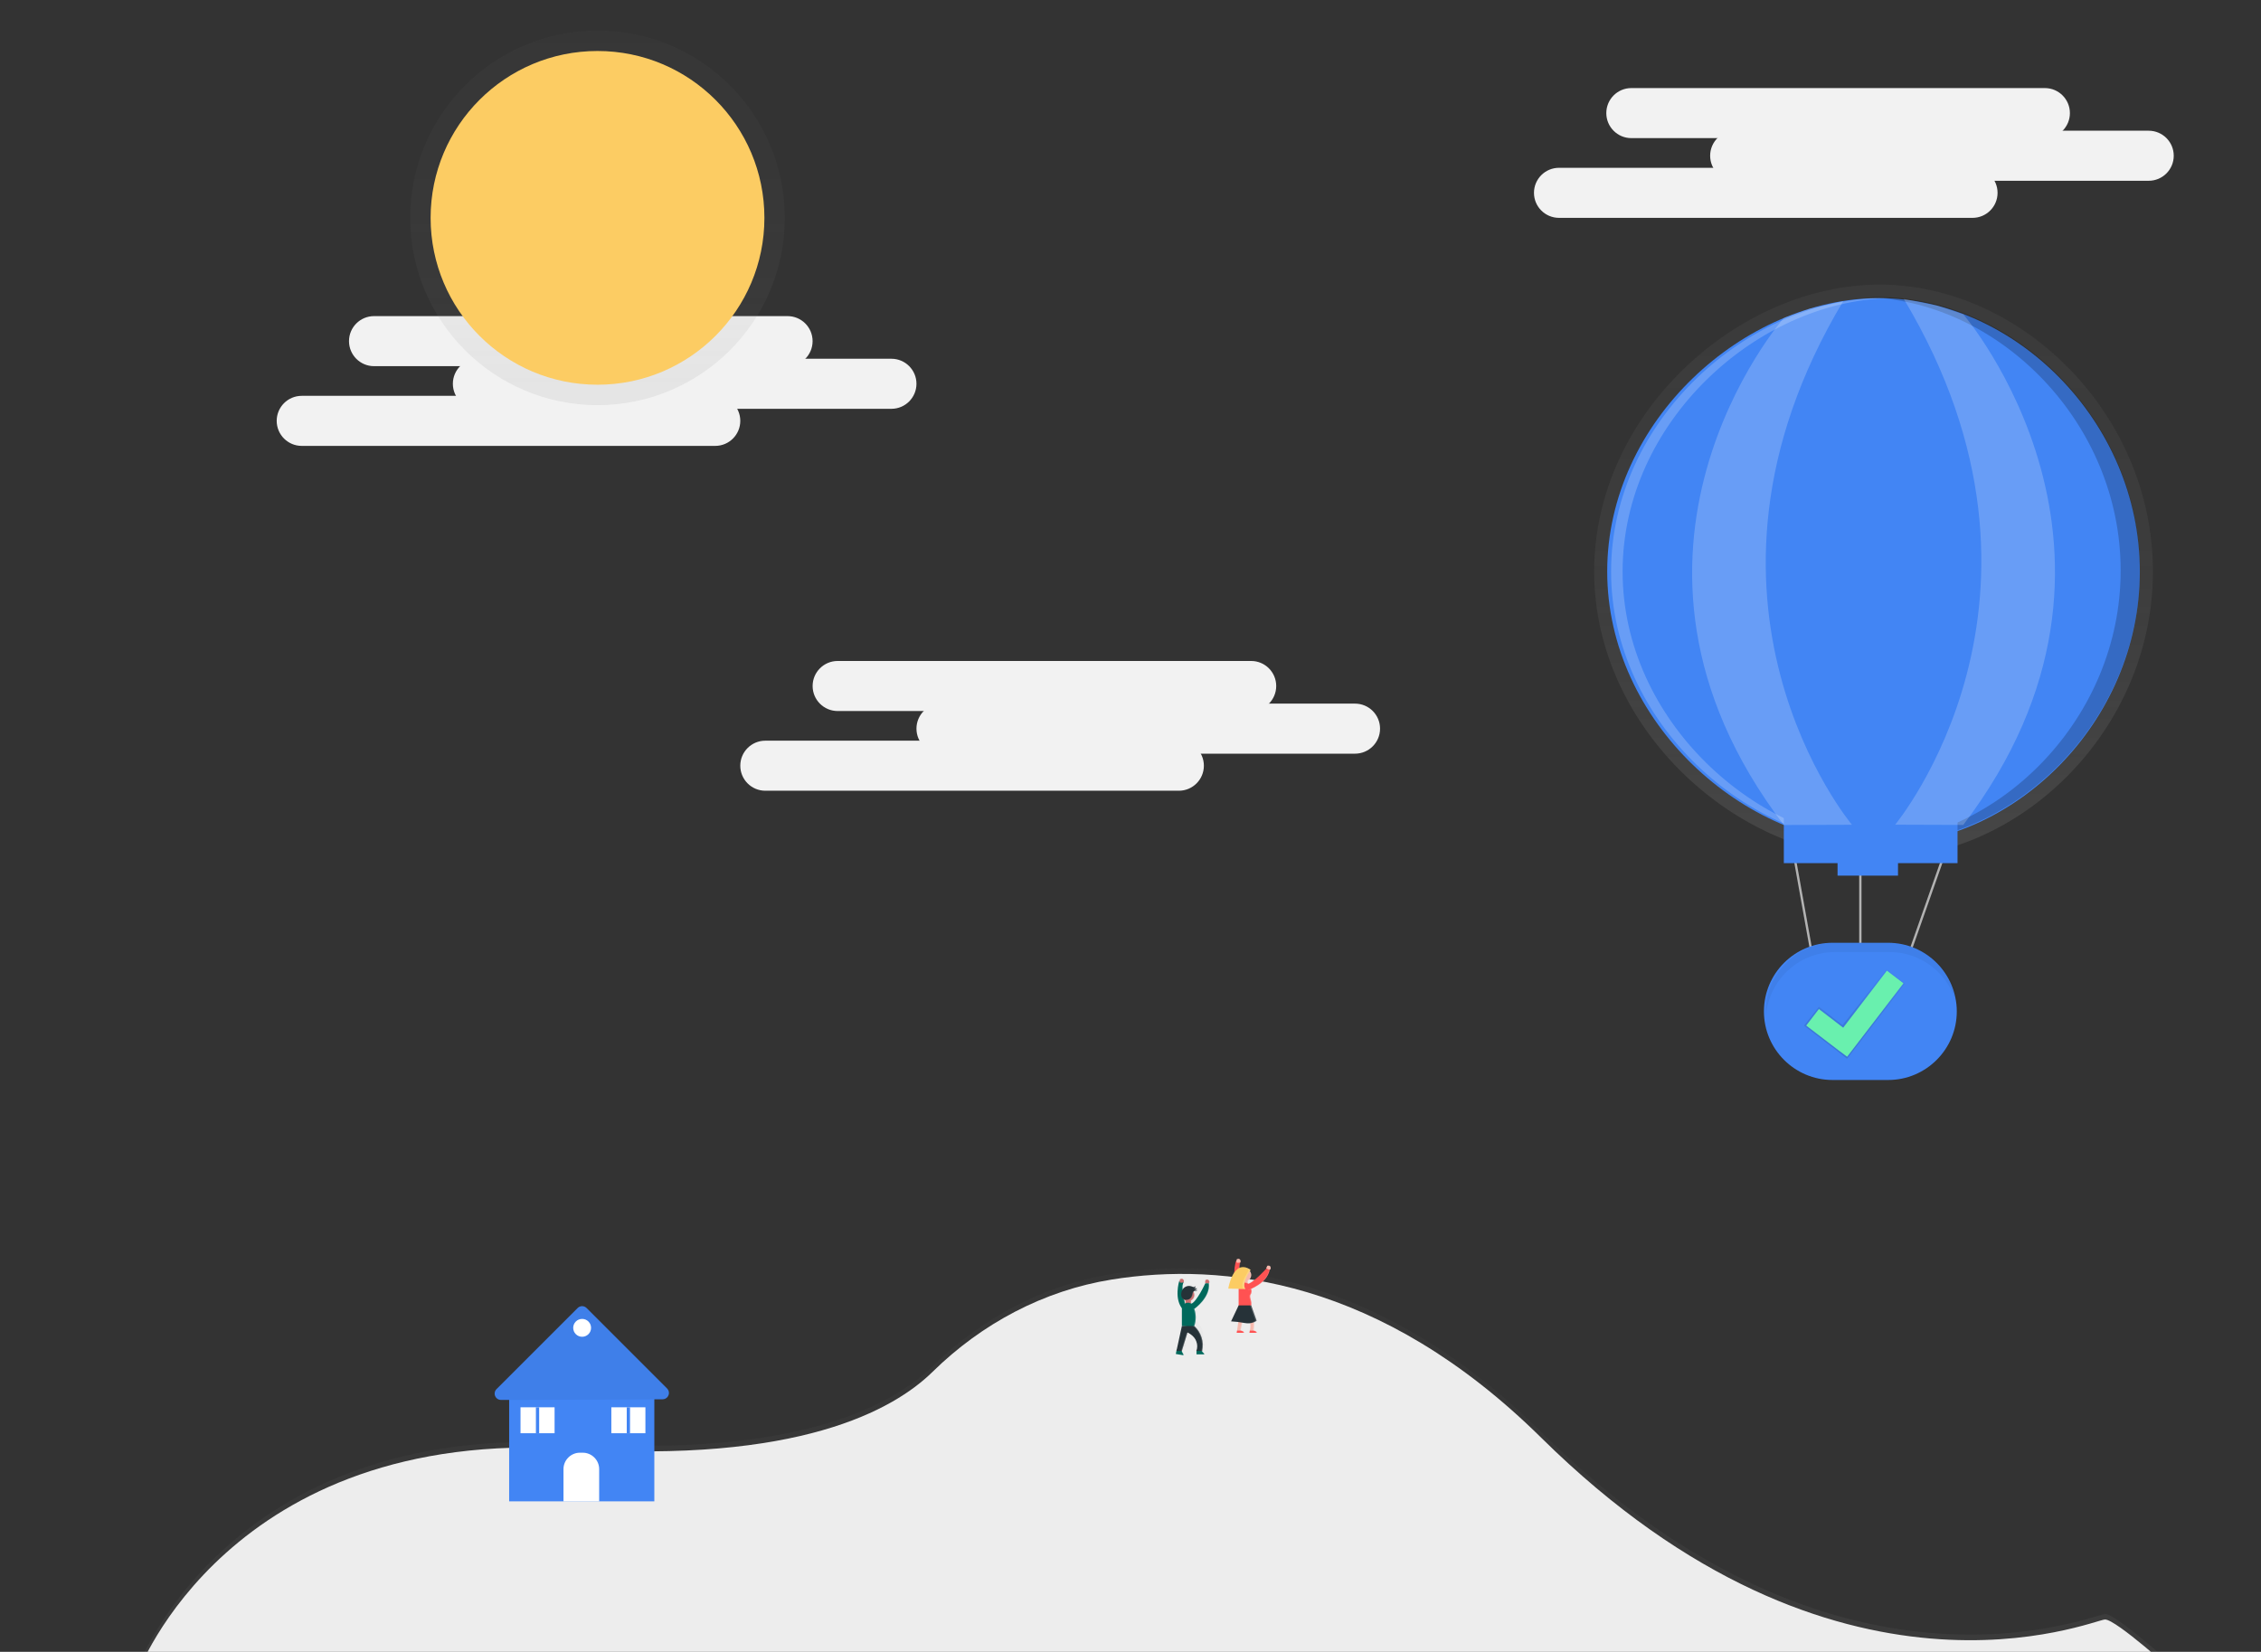 <?xml version="1.0" encoding="UTF-8" standalone="no"?><!DOCTYPE svg PUBLIC "-//W3C//DTD SVG 1.1//EN" "http://www.w3.org/Graphics/SVG/1.1/DTD/svg11.dtd"><svg width="100%" height="100%" viewBox="0 0 869 635" version="1.1" xmlns="http://www.w3.org/2000/svg" xmlns:xlink="http://www.w3.org/1999/xlink" xml:space="preserve" xmlns:serif="http://www.serif.com/" style="fill-rule:evenodd;clip-rule:evenodd;stroke-miterlimit:10;"><rect x="0" y="0" width="869" height="635" fill="#333333" stroke="none"/><rect id="air_support" x="0" y="0" width="869" height="635" style="fill:none;"/><clipPath id="_clip1"><rect x="0" y="0" width="869" height="635"/></clipPath><g clip-path="url(#_clip1)"><g id="air_support1" serif:id="air_support"><path d="M795.553,43.479c0,-5.31 -4.31,-9.621 -9.62,-9.621l-158.938,0c-5.31,0 -9.621,4.311 -9.621,9.621c0,5.309 4.311,9.62 9.621,9.62l158.938,0c5.31,0 9.62,-4.311 9.62,-9.62Z" style="fill:#f2f2f2;"/><path d="M835.463,59.872c0,-5.31 -4.31,-9.62 -9.62,-9.62l-158.938,0c-5.31,0 -9.621,4.31 -9.621,9.62c0,5.31 4.311,9.62 9.621,9.62l158.938,0c5.31,0 9.62,-4.31 9.62,-9.62Z" style="fill:#f2f2f2;"/><path d="M767.752,74.127c0,-5.309 -4.31,-9.62 -9.62,-9.62l-158.938,0c-5.31,0 -9.621,4.311 -9.621,9.62c0,5.31 4.311,9.621 9.621,9.621l158.938,0c5.31,0 9.62,-4.311 9.62,-9.621Z" style="fill:#f2f2f2;"/><path d="M490.504,263.714c0,-5.309 -4.311,-9.62 -9.62,-9.62l-158.939,0c-5.309,0 -9.62,4.311 -9.62,9.62c0,5.31 4.311,9.621 9.62,9.621l158.939,0c5.309,0 9.62,-4.311 9.62,-9.621Z" style="fill:#f2f2f2;"/><path d="M530.414,280.108c0,-5.31 -4.311,-9.621 -9.621,-9.621l-158.938,0c-5.31,0 -9.62,4.311 -9.62,9.621c0,5.309 4.31,9.62 9.62,9.62l158.938,0c5.31,0 9.621,-4.311 9.621,-9.62Z" style="fill:#f2f2f2;"/><path d="M462.703,294.354c0,-5.309 -4.311,-9.62 -9.62,-9.62l-158.939,0c-5.309,0 -9.62,4.311 -9.62,9.62c0,5.31 4.311,9.621 9.62,9.621l158.939,0c5.309,0 9.62,-4.311 9.62,-9.621Z" style="fill:#f2f2f2;"/><path d="M809.126,620.432c-4.276,0 -102.635,42.766 -216.67,-69.849c-61.927,-61.146 -122.585,-67.658 -165.094,-60.836c-26.125,4.187 -49.979,16.943 -68.873,35.421c-15.196,14.921 -51.974,35.253 -138.146,29.7c-132.565,-8.552 -167.489,86.242 -167.489,86.242l783.292,0c0,0 -22.771,-20.678 -27.02,-20.678Z" style="fill:url(#_Linear2);fill-rule:nonzero;"/><path d="M52.889,643.239c0,0 34.925,-94.794 167.49,-86.242c86.171,5.579 122.958,-14.779 138.11,-29.691c18.859,-18.513 42.704,-31.234 68.802,-35.421c42.509,-6.822 103.176,-0.31 165.094,60.836c114.035,112.615 212.394,69.849 216.67,69.849c4.276,0 27.082,20.669 27.082,20.669l-783.248,0Z" style="fill:#f2f2f2;fill-rule:nonzero;"/><path d="M52.889,643.239c0,0 34.925,-94.794 167.49,-86.242c86.171,5.579 122.958,-14.779 138.11,-29.691c18.859,-18.513 42.704,-31.234 68.802,-35.421c42.509,-6.822 103.176,-0.31 165.094,60.836c114.035,112.615 212.394,69.849 216.67,69.849c4.276,0 27.082,20.669 27.082,20.669l-783.248,0Z" style="fill-opacity:0.02;fill-rule:nonzero;"/><path d="M312.316,131.14c0,-5.309 -4.311,-9.62 -9.62,-9.62l-158.939,0c-5.309,0 -9.62,4.311 -9.62,9.62c0,5.31 4.311,9.621 9.62,9.621l158.939,0c5.309,0 9.62,-4.311 9.62,-9.621Z" style="fill:#f2f2f2;"/><path d="M352.235,147.533c0,-5.309 -4.311,-9.62 -9.621,-9.62l-158.938,0c-5.31,0 -9.62,4.311 -9.62,9.62c0,5.31 4.31,9.621 9.62,9.621l158.938,0c5.31,0 9.621,-4.311 9.621,-9.621Z" style="fill:#f2f2f2;"/><path d="M284.524,161.789c0,-5.31 -4.311,-9.621 -9.621,-9.621l-158.938,0c-5.31,0 -9.62,4.311 -9.62,9.621c0,5.309 4.31,9.62 9.62,9.62l158.938,0c5.31,0 9.621,-4.311 9.621,-9.62Z" style="fill:#f2f2f2;"/><circle cx="229.649" cy="83.748" r="71.987" style="fill:url(#_Linear3);"/><circle cx="229.649" cy="83.748" r="64.145" style="fill:#fccc63;"/><rect x="195.691" y="535.698" width="55.797" height="41.453" style="fill:#4285f4;"/><path d="M190.83,534.012l31.181,-31.18c0.456,-0.457 1.076,-0.715 1.721,-0.715c0.646,0 1.265,0.258 1.721,0.715l30.933,30.932c0.457,0.456 0.714,1.076 0.714,1.721c0,1.332 -1.095,2.428 -2.426,2.431l-62.096,0.248c-0.011,0 -0.021,0 -0.031,0c-1.334,0 -2.431,-1.097 -2.431,-2.43c0,-0.646 0.257,-1.266 0.714,-1.722Z" style="fill:#4285f4;fill-rule:nonzero;"/><path d="M190.83,534.012l31.181,-31.18c0.456,-0.457 1.076,-0.715 1.721,-0.715c0.646,0 1.265,0.258 1.721,0.715l30.933,30.932c0.457,0.456 0.714,1.076 0.714,1.721c0,1.332 -1.095,2.428 -2.426,2.431l-62.096,0.248c-0.011,0 -0.021,0 -0.031,0c-1.334,0 -2.431,-1.097 -2.431,-2.43c0,-0.646 0.257,-1.266 0.714,-1.722Z" style="fill-opacity:0.05;fill-rule:nonzero;"/><path d="M222.872,558.452l1.117,0c3.456,0 6.299,2.843 6.299,6.298l0,12.419l-13.715,0l0,-12.419c0,-3.455 2.844,-6.298 6.299,-6.298Z" style="fill:#fff;fill-rule:nonzero;"/><circle cx="223.741" cy="510.452" r="3.433" style="fill:#fff;"/><rect x="200.056" y="540.994" width="13.093" height="9.971" style="fill:#fff;"/><rect x="205.973" y="540.994" width="1.251" height="9.971" style="fill:#4285f4;"/><rect x="234.963" y="540.994" width="13.093" height="9.971" style="fill:#fff;"/><rect x="240.888" y="540.994" width="1.251" height="9.971" style="fill:#4285f4;"/><path d="M454.293,491.805c-0.115,-0.026 0,0 0,0Z" style="fill:url(#_Linear4);fill-rule:nonzero;"/><path d="M455.58,517.566l0.106,0c0.045,-0.017 0.076,-0.059 0.08,-0.106c0.007,-0.036 0.007,-0.072 0,-0.107l0,-0.089c-0.089,-0.213 -0.293,-0.496 -0.408,-0.745l-0.053,-0.133c-0.006,-0.059 -0.006,-0.118 0,-0.177c0.005,-0.059 0,-0.053 0,-0.08l1.916,-6.289l0.044,-0.151c0,0 2.44,1.046 3.069,3.14c0.363,1.015 0.382,2.122 0.054,3.149l-0.045,0.107l0.045,0l0,1.153l2.661,0c0.186,-0.089 -0.062,-0.32 -0.311,-0.55l-0.062,-0.062l-0.159,-0.169c-0.046,-0.051 -0.084,-0.108 -0.116,-0.168l-0.044,-0.107l0,-0.062l-0.08,0l0,-0.098c0.676,-3.131 -0.359,-6.397 -2.714,-8.569c0.641,-1.913 0.641,-3.985 0,-5.899c0.248,-0.177 5.083,-3.672 5.047,-8.196c0.014,-0.243 0.014,-0.486 0,-0.728c-0.014,-0.242 0.417,-0.346 0,-0.976l0,-0.053l-0.044,0l-0.293,0c-0.191,0.019 -0.376,0.08 -0.541,0.178c-0.165,0.098 -0.275,0.887 0,1.117l-0.071,0c0,0 -2.865,6.21 -4.781,7.097l-0.133,-0.08l0,-0.807c0.001,-0.036 0.001,-0.071 0,-0.107c0.001,-0.032 0.001,-0.065 0,-0.097c0.215,-0.112 0.41,-0.259 0.576,-0.435c0.064,-0.067 0.123,-0.138 0.178,-0.213l0.071,-0.106l0.07,-0.124l0.054,-0.116c0.038,-0.083 0.07,-0.169 0.097,-0.257l0,-0.106l0,-0.133l0,-0.107l0,-0.142c0,-0.254 -0.045,-0.506 -0.133,-0.745c0,-0.065 -0.026,-0.13 -0.08,-0.195l-0.044,-0.098l-0.062,-0.106c0.048,-0.059 0.105,-0.11 0.168,-0.151c0.123,-0.069 0.259,-0.111 0.4,-0.124l0.417,0c0.05,-0.02 0.098,-0.047 0.142,-0.08c0.067,-0.057 0.146,-0.099 0.23,-0.124l-0.523,0l-0.08,0l-0.071,0l-0.08,0l-0.071,0l-0.071,0l-0.071,0l-0.071,0l-0.071,0l-0.142,-0.062c0.074,0.029 0.152,0.047 0.231,0.053l0.355,0l0.053,-0.044l0,-0.071l-0.098,0l-0.062,0c-0.12,0.016 -0.243,0.016 -0.363,0l-0.258,0l-0.115,0l-0.106,-0.045c0.064,0.023 0.131,0.035 0.199,0.035c0.321,0 0.585,-0.264 0.585,-0.585c0,-0.245 -0.154,-0.466 -0.385,-0.55l0.097,-0.062c0.103,-0.087 0.166,-0.212 0.178,-0.346c0.012,-0.055 0.012,-0.113 0,-0.168l-0.062,0.053l-0.053,0c-0.168,0.118 -0.372,0.175 -0.577,0.16l-0.071,0c-0.181,-0.047 -0.356,-0.112 -0.523,-0.196l-0.151,-0.053l-0.045,0l-0.124,0l-0.071,0l-0.097,0l-0.47,0c-0.663,0.023 -1.295,0.288 -1.775,0.745c-0.11,0.11 -0.211,0.228 -0.301,0.355c-0.065,-0.65 0.055,-1.305 0.346,-1.889l-0.053,0l-0.16,0l-0.08,0.15c0.042,-0.214 0.123,-0.418 0.24,-0.603l-0.054,0c0.243,-0.271 0.243,-0.686 0,-0.958c-0.417,-0.63 -1.188,-0.142 -1.188,-0.142c-0.063,0.206 -0.104,0.417 -0.125,0.63l-0.124,-0.053c-0.142,0.479 -1.721,5.979 0.887,9.492c-0.003,0.074 -0.003,0.148 0,0.221l0,5.926l-1.774,8.126l-0.346,1.534l2.493,0.408l-0.053,-0.035Zm0.443,-19.205c0.141,0.116 0.296,0.215 0.461,0.292c-0.004,0.057 -0.004,0.113 0,0.169l0,0.772l-0.15,0.071c-0.116,-0.382 -0.213,-0.825 -0.32,-1.304l0.009,0Z" style="fill:url(#_Linear5);fill-rule:nonzero;"/><path d="M464.637,493.322c0,0 0.461,-0.39 0,-1.082c-0.462,-0.692 -1.313,-0.151 -1.313,-0.151c0,0 -0.311,1.002 0,1.233c0.31,0.231 1.313,0 1.313,0Z" style="fill:#ca7070;fill-rule:nonzero;"/><path id="_39458adb-bcd5-4769-9abe-182f7ae0ca71" serif:id="39458adb-bcd5-4769-9abe-182f7ae0ca71" d="M459.864,519.189l2.129,0c-0.015,0.205 0.059,0.406 0.204,0.55c0.284,0.329 0.887,0.728 0.595,0.887l-2.928,0l0,-1.437Z" style="fill:#00695c;fill-rule:nonzero;"/><path d="M462.038,519.739c-0.145,-0.144 -0.22,-0.345 -0.204,-0.55l0.15,0c-0.015,0.205 0.059,0.406 0.204,0.55c0.284,0.329 0.887,0.728 0.595,0.887l-0.151,0c0.266,-0.159 -0.311,-0.558 -0.594,-0.887Z" style="fill:#fff;fill-opacity:0.2;fill-rule:nonzero;"/><path id="_24b3a5d5-99f8-4317-aac1-7589e0408752" serif:id="24b3a5d5-99f8-4317-aac1-7589e0408752" d="M452.271,518.755l2.022,0.355c-0.054,0.236 -0.023,0.485 0.089,0.7c0.222,0.453 0.71,1.038 0.417,1.162l-2.883,-0.47l0.355,-1.747Z" style="fill:#00695c;fill-rule:nonzero;"/><path d="M453.247,492.382c0,0 -2.28,7.194 1.543,11.177l1.109,-0.887c0,0 -2.262,-7.851 -0.994,-9.696c-2.235,-0.701 -1.658,-0.594 -1.658,-0.594Z" style="fill:#00695c;fill-rule:nonzero;"/><path d="M454.826,493.012c0,0 0.461,-0.391 0,-1.083c-0.462,-0.692 -1.313,-0.15 -1.313,-0.15c0,0 -0.311,1.002 0,1.233c0.31,0.23 1.313,0 1.313,0Z" style="fill:#ca7070;fill-rule:nonzero;"/><path d="M454.205,519.775c-0.112,-0.216 -0.144,-0.464 -0.089,-0.701l-1.845,-0.302l2.022,0.338c-0.054,0.236 -0.023,0.485 0.089,0.7c0.222,0.453 0.71,1.038 0.417,1.162l-0.124,0c0.195,-0.213 -0.257,-0.762 -0.47,-1.197Z" style="fill:#fff;fill-opacity:0.2;fill-rule:nonzero;"/><path d="M455.642,501.208c0,0.598 0.485,1.082 1.082,1.082c0.597,0 1.082,-0.484 1.082,-1.082l0,-1.047c0,-0.597 -0.485,-1.082 -1.082,-1.082c-0.597,0 -1.082,0.485 -1.082,1.082l0,1.047Z" style="fill:#ca7070;"/><path d="M455.739,503.142c0,0 -2.235,-7.753 -1.02,-9.66l0.231,0c-1.269,1.845 0.993,9.696 0.993,9.696l-1.109,0.887l-0.097,-0.107l1.002,-0.816Z" style="fill:#fff;fill-opacity:0.2;fill-rule:nonzero;"/><circle cx="456.68" cy="497.811" r="2.395" style="fill:#ca7070;"/><path d="M457.531,501.208l0,-1.047c0.009,-0.076 0.009,-0.154 0,-0.23c0.8,-0.409 1.305,-1.235 1.305,-2.133c0,-1.264 -1.001,-2.322 -2.263,-2.391l0.133,0c0.001,0 0.002,0 0.003,0c1.314,0 2.395,1.081 2.395,2.395c0,0.895 -0.502,1.719 -1.298,2.129c0.009,0.076 0.009,0.154 0,0.23l0,1.047c0,0.594 -0.488,1.082 -1.082,1.082l-0.133,0c0.539,-0.071 0.945,-0.538 0.94,-1.082Z" style="fill:#fff;fill-opacity:0.2;fill-rule:nonzero;"/><path d="M454.249,509.751c0,0 4.622,0.523 4.79,0c0.724,-2.131 0.724,-4.443 0,-6.573c0,-1.314 -1.081,-2.396 -2.395,-2.396c-1.314,0 -2.395,1.082 -2.395,2.396l0,6.573Z" style="fill:#00695c;fill-rule:nonzero;"/><path d="M454.249,509.751l-2.085,9.58l2.085,0l2.164,-7.096c0,0 2.662,1.162 3.398,3.477c0.446,1.168 0.446,2.46 0,3.628l2.244,0l0,-0.106c0.754,-3.472 -0.405,-7.093 -3.033,-9.483" style="fill:#263238;fill-rule:nonzero;"/><path d="M458.729,509.751c0.724,-2.131 0.724,-4.443 0,-6.573c-0.002,-1.256 -0.991,-2.308 -2.245,-2.387l0.151,0c1.314,0 2.395,1.081 2.395,2.395c0.724,2.131 0.724,4.443 0,6.574c-0.062,0.186 -0.692,0.239 -1.481,0.23c0.683,-0.017 1.18,-0.08 1.18,-0.239Z" style="fill:#fff;fill-opacity:0.2;fill-rule:nonzero;"/><path d="M459.075,503.142c0,0 6.209,-4.329 5.562,-9.811l-1.384,0c0,0 -3.327,7.185 -5.447,7.886c-2.12,0.701 1.269,1.925 1.269,1.925Z" style="fill:#00695c;fill-rule:nonzero;"/><g opacity="0.2"><path d="M456.369,512.385l-2.12,6.982l-0.31,0l2.164,-7.097l0.266,0.115Z" style="fill:#fff;fill-rule:nonzero;"/><path d="M458.729,509.786l0.31,0c2.629,2.39 3.787,6.012 3.034,9.483l0,0.107l-0.31,0l0,-0.107c0.753,-3.471 -0.406,-7.093 -3.034,-9.483Z" style="fill:#fff;fill-rule:nonzero;"/></g><path d="M464.406,493.384l0.231,0c0.621,5.491 -5.562,9.811 -5.562,9.811l-0.151,-0.062c0.692,-0.505 6.059,-4.613 5.482,-9.749Z" style="fill:#fff;fill-opacity:0.2;fill-rule:nonzero;"/><path d="M458.587,496.737c-0.132,0.31 -0.225,0.635 -0.275,0.967c-0.125,0.687 -0.522,1.295 -1.1,1.686c-0.33,0.179 -0.698,0.279 -1.073,0.292c-0.573,0.072 -1.15,-0.102 -1.588,-0.479c-0.252,-0.272 -0.421,-0.611 -0.488,-0.975c-0.242,-1.101 0.092,-2.253 0.887,-3.052c0.81,-0.783 2.002,-1.035 3.06,-0.647c0.187,0.091 0.384,0.162 0.586,0.212c0.324,0.064 0.659,-0.044 0.887,-0.283c0.016,0.051 0.024,0.105 0.024,0.159c0,0.292 -0.24,0.533 -0.532,0.533c-0.002,0 -0.004,-0.001 -0.007,-0.001c0.358,0.173 0.77,0.195 1.145,0.063c-0.216,0.456 -0.754,0.67 -1.225,0.487c0.436,0.195 0.908,0.292 1.384,0.284c-0.097,0 -0.292,0.187 -0.417,0.222c-0.153,0.013 -0.307,0.013 -0.461,0c-0.35,0.002 -0.667,0.212 -0.807,0.532Z" style="fill:#263238;fill-rule:nonzero;"/><g opacity="0.2"><path d="M458.906,495.158c0.178,0.085 0.371,0.133 0.568,0.142c-0.257,0.018 -0.513,-0.031 -0.745,-0.142c0,0 0.001,0 0.002,0c0.296,0 0.541,-0.244 0.541,-0.541c0,-0.015 -0.001,-0.029 -0.002,-0.044l0.124,-0.107c0.016,0.052 0.025,0.106 0.025,0.16c0,0.285 -0.228,0.522 -0.513,0.532Z" style="fill:#fff;fill-rule:nonzero;"/><path d="M458.427,494.741c-0.202,-0.05 -0.398,-0.121 -0.585,-0.212c-0.283,-0.113 -0.583,-0.176 -0.887,-0.187c0.366,-0.012 0.732,0.051 1.073,0.187c0.187,0.091 0.383,0.162 0.585,0.212l0.08,0c-0.088,0.014 -0.178,0.014 -0.266,0Z" style="fill:#fff;fill-rule:nonzero;"/><path d="M459.616,496.205c0.124,0 0.319,-0.222 0.417,-0.222c-0.477,0.008 -0.949,-0.089 -1.384,-0.284c0.099,0.04 0.204,0.061 0.31,0.063c0.394,0.149 0.813,0.221 1.233,0.212c-0.097,0 -0.292,0.187 -0.416,0.222c-0.106,0.017 -0.214,0.017 -0.32,0l0.16,0.009Z" style="fill:#fff;fill-rule:nonzero;"/><path d="M455.979,499.682c0.375,-0.013 0.743,-0.113 1.073,-0.292c0.579,-0.391 0.976,-0.999 1.1,-1.686c0.05,-0.332 0.143,-0.657 0.275,-0.967c0.142,-0.29 0.432,-0.481 0.754,-0.496l0.151,0c-0.323,0.015 -0.612,0.206 -0.754,0.496c-0.132,0.31 -0.225,0.635 -0.275,0.967c-0.124,0.687 -0.521,1.295 -1.1,1.686c-0.33,0.179 -0.698,0.279 -1.073,0.292l-0.151,0Z" style="fill:#fff;fill-rule:nonzero;"/><path d="M459.092,495.77c0.332,-0.022 0.63,-0.213 0.79,-0.505l0.177,-0.053c-0.172,0.369 -0.56,0.593 -0.967,0.558Z" style="fill:#fff;fill-rule:nonzero;"/></g><path d="M464.486,493.322c0,0 0.461,-0.39 0,-1.082c-0.123,-0.205 -0.338,-0.337 -0.577,-0.355c0.291,-0.033 0.575,0.106 0.728,0.355c0.461,0.692 0,1.082 0,1.082c-0.292,0.064 -0.589,0.097 -0.887,0.098c0.247,-0.013 0.494,-0.046 0.736,-0.098Z" style="fill:#fff;fill-opacity:0.2;fill-rule:nonzero;"/><path d="M475.06,484.709c0,0 -2.28,7.194 1.543,11.177l1.109,-0.887c0,0 -2.262,-7.851 -0.993,-9.696c-2.236,-0.701 -1.659,-0.594 -1.659,-0.594Z" style="fill:#ff5252;fill-rule:nonzero;"/><path d="M476.639,485.347c0,0 0.461,-0.39 0,-1.082c-0.461,-0.692 -1.313,-0.151 -1.313,-0.151c0,0 -0.31,1.003 0,1.233c0.311,0.231 1.313,0 1.313,0Z" style="fill:#f6b9ad;fill-rule:nonzero;"/><path d="M477.455,493.544c0,0.597 0.485,1.082 1.082,1.082c0.598,0 1.083,-0.485 1.083,-1.082l0,-1.047c0,-0.597 -0.485,-1.082 -1.083,-1.082c-0.597,0 -1.082,0.485 -1.082,1.082l0,1.047Z" style="fill:#f6b9ad;"/><path d="M477.553,495.504c0,0 -2.236,-7.753 -1.021,-9.66l0.231,0c-1.268,1.845 0.994,9.696 0.994,9.696l-1.109,0.887l-0.098,-0.107l1.003,-0.816Z" style="fill:#fff;fill-opacity:0.2;fill-rule:nonzero;"/><circle cx="478.493" cy="490.137" r="2.395" style="fill:#f6b9ad;"/><path d="M479.345,493.535l0,-1.038c0.008,-0.077 0.008,-0.154 0,-0.231c0.799,-0.408 1.305,-1.234 1.305,-2.132c0,-1.264 -1.001,-2.322 -2.264,-2.392l0.134,0c0,0 0.001,0 0.002,0c1.314,0 2.395,1.082 2.395,2.395c0,0.896 -0.502,1.719 -1.297,2.129c0.008,0.077 0.008,0.154 0,0.231l0,1.047c0,0.594 -0.489,1.082 -1.083,1.082l-0.133,0c0.543,-0.072 0.95,-0.544 0.941,-1.091Z" style="fill:#fff;fill-opacity:0.2;fill-rule:nonzero;"/><path d="M476.062,502.078c0,0 4.622,0.523 4.791,0c0.55,-1.686 -0.887,-3.549 -0.187,-4.436c0.44,-0.637 0.511,-1.462 0.187,-2.164c0,-1.314 -1.082,-2.395 -2.396,-2.395c-1.313,0 -2.395,1.081 -2.395,2.395l0,6.6Z" style="fill:#ff5252;fill-rule:nonzero;"/><path d="M480.675,497.678c0.44,-0.637 0.511,-1.462 0.186,-2.165c0,-1.314 -1.081,-2.395 -2.395,-2.395l-0.15,0c1.253,0.079 2.242,1.131 2.244,2.386c0.325,0.703 0.254,1.528 -0.186,2.165c-0.746,0.887 0.736,2.714 0.186,4.435c-0.053,0.16 -0.532,0.222 -1.162,0.231c0.78,0 1.41,-0.045 1.472,-0.231c0.541,-1.712 -0.94,-3.539 -0.195,-4.426Z" style="fill:#fff;fill-opacity:0.2;fill-rule:nonzero;"/><path d="M479.868,501.927c1.781,2.818 2.475,6.19 1.952,9.483l0,0.106l-1.438,0c0.289,-1.192 0.289,-2.436 0,-3.628c-0.272,-1.388 -1.05,-2.628 -2.182,-3.477l-1.393,7.096l-1.339,0l1.339,-9.58l3.061,0Z" style="fill:#f6b9ad;fill-rule:nonzero;"/><path d="M488.002,488.142c0,0 0.559,-0.231 0.32,-1.038c-0.24,-0.808 -1.207,-0.533 -1.207,-0.533c0,0 -0.594,0.887 -0.363,1.18c0.23,0.293 1.25,0.391 1.25,0.391Z" style="fill:#f6b9ad;fill-rule:nonzero;"/><path d="M479.797,495.895c0,0 7.176,-2.325 8.197,-7.753l-1.331,-0.409c0,0 -5.323,5.9 -7.522,5.944c-2.2,0.044 0.656,2.218 0.656,2.218Z" style="fill:#ff5252;fill-rule:nonzero;"/><path d="M487.745,488.15l0.222,0.071c-1.02,5.429 -8.197,7.753 -8.197,7.753l-0.124,-0.097c0.843,-0.302 7.15,-2.661 8.099,-7.727Z" style="fill:#fff;fill-opacity:0.2;fill-rule:nonzero;"/><g opacity="0.2"><path d="M477.872,504.402l-1.393,7.096l0.311,0l1.348,-6.901c-0.085,-0.07 -0.174,-0.135 -0.266,-0.195Z" style="fill:#fff;fill-rule:nonzero;"/><path d="M479.868,501.927l-0.311,0c1.782,2.818 2.476,6.19 1.952,9.483l0,0.106l0.284,0l0,-0.106c0.532,-3.289 -0.153,-6.662 -1.925,-9.483Z" style="fill:#fff;fill-rule:nonzero;"/></g><path d="M487.843,488.062c0,0 0.559,-0.231 0.319,-1.038c-0.058,-0.23 -0.223,-0.419 -0.443,-0.506c0.287,0.052 0.52,0.267 0.594,0.55c0.239,0.799 -0.319,1.038 -0.319,1.038c-0.301,-0.024 -0.599,-0.081 -0.887,-0.169c0.241,0.062 0.487,0.103 0.736,0.125Z" style="fill:#fff;fill-opacity:0.2;fill-rule:nonzero;"/><path d="M476.062,501.82l-2.909,6.139c1.7,0.084 3.393,0.289 5.065,0.612c3.22,0.612 4.755,-0.887 4.755,-0.887l-2.067,-5.864l-4.844,0Z" style="fill:#263238;fill-rule:nonzero;"/><path d="M476.834,511.481c0,0 1.535,0.31 1.224,0.887l-2.759,0l0.151,-0.887l1.384,0Z" style="fill:#ff5252;fill-rule:nonzero;"/><path d="M481.74,511.481c0,0 1.534,0.31 1.224,0.887l-2.759,0l0.151,-0.887l1.384,0Z" style="fill:#ff5252;fill-rule:nonzero;"/><path d="M480.666,488.168c0,0 -3.681,5.216 -1.996,7.363l-6.591,-0.151c0,0 1.837,-11.816 8.587,-7.212Z" style="fill:#fccc63;fill-rule:nonzero;"/><path d="M480.666,488.168c-0.756,-0.559 -1.64,-0.919 -2.572,-1.047c0.633,0.203 1.231,0.503 1.774,0.887c0.542,0.385 -3.681,5.216 -1.996,7.363l-5.802,-0.133l0,0.133l6.591,0.151c-1.676,-2.138 2.005,-7.354 2.005,-7.354Z" style="fill:#fff;fill-opacity:0.2;fill-rule:nonzero;"/><path d="M480.906,501.82l-0.461,0l2.075,5.828c-0.858,0.706 -1.94,1.083 -3.051,1.065c1.276,0.125 2.552,-0.257 3.548,-1.065l-2.111,-5.828Z" style="fill:#fff;fill-opacity:0.2;fill-rule:nonzero;"/><path d="M476.834,511.481l-0.31,0c0,0 1.534,0.31 1.224,0.887l0.31,0c0.311,-0.586 -1.224,-0.887 -1.224,-0.887Z" style="fill:#fff;fill-opacity:0.2;fill-rule:nonzero;"/><path d="M481.74,511.481l-0.311,0c0,0 1.535,0.31 1.224,0.887l0.311,0c0.31,-0.586 -1.224,-0.887 -1.224,-0.887Z" style="fill:#fff;fill-opacity:0.2;fill-rule:nonzero;"/><path d="M696.484,367.419l-8.551,-47.761l27.082,-1.322l0,49.083l18.532,0l18.531,-52.746" style="fill:none;fill-rule:nonzero;stroke:#b3b3b3;stroke-width:0.89px;"/><path d="M752.078,388.797c0,-14.555 -11.818,-26.373 -26.373,-26.373l-21.379,0c-14.556,0 -26.373,11.818 -26.373,26.373c0,14.556 11.817,26.373 26.373,26.373l21.379,0c14.555,0 26.373,-11.817 26.373,-26.373Z" style="fill:#4285f4;"/><path d="M726.423,362.424l-21.378,0c-14.452,0.044 -26.33,11.922 -26.373,26.373c0,0.604 0,1.189 0.071,1.774c0.97,-13.743 12.524,-24.545 26.302,-24.589l21.378,0c13.778,0.044 25.332,10.846 26.302,24.589c0,-0.585 0.071,-1.179 0.071,-1.774c-0.043,-14.451 -11.921,-26.329 -26.373,-26.373Z" style="fill-opacity:0.05;fill-rule:nonzero;"/><path d="M732.092,378.135l-6.999,-5.491l-16.926,21.44l-9.101,-7.052l-5.695,7.239l13.235,10.112l3.282,2.635l22.204,-28.883Z" style="fill:url(#_Linear6);fill-rule:nonzero;"/><path d="M731.577,378.002l-6.351,-4.862l-16.81,21.929l-9.341,-7.168l-4.871,6.352l12.517,9.58l3.211,2.404l21.645,-28.235Z" style="fill:#69f0ae;fill-rule:nonzero;"/><path d="M827.462,219.684c0,60.907 -50.883,110.282 -105.057,110.282c-54.174,0 -109.697,-49.375 -109.697,-110.282c0,-60.907 55.523,-110.282 109.706,-110.282c54.183,0 105.048,49.375 105.048,110.282Z" style="fill:url(#_Linear7);fill-rule:nonzero;"/><path d="M822.432,219.684c0,58.06 -48.497,105.119 -100.143,105.119c-51.645,0 -104.569,-47.059 -104.569,-105.119c0,-58.059 52.941,-105.083 104.578,-105.083c51.637,0 100.134,47.015 100.134,105.083Z" style="fill:#4285f4;fill-rule:nonzero;"/><rect x="706.251" y="328.494" width="23.233" height="8.117" style="fill:#4285f4;"/><path d="M722.298,114.201c-1.233,0 -2.457,0 -3.69,0.089c50.235,2.173 96.452,48.355 96.452,105.03c0,56.676 -46.217,102.858 -96.416,105.031c1.233,0.053 2.466,0.089 3.69,0.089c51.637,0 100.142,-47.06 100.142,-105.12c0,-58.059 -48.541,-105.119 -100.178,-105.119Z" style="fill-opacity:0.2;fill-rule:nonzero;"/><path d="M623.637,219.684c0,-57.225 51.451,-103.788 102.352,-105.083l-2.209,0c-51.637,0 -104.569,47.059 -104.569,105.119c0,58.059 52.923,105.119 104.56,105.119l2.209,0c-50.919,-1.384 -102.343,-47.903 -102.343,-105.155Z" style="fill:#fff;fill-opacity:0.2;fill-rule:nonzero;"/><rect x="685.6" y="310.051" width="66.762" height="21.76" style="fill:#4285f4;"/><path d="M685.6,122.221c0,0 -79.296,90.642 0,194.927l26.186,-0.089c0,0 -72.288,-86.153 -3.317,-201.367l-12.89,2.936l-9.979,3.593Z" style="fill:#fff;fill-opacity:0.2;fill-rule:nonzero;"/><path d="M754.57,120.81c0,0 79.297,92.026 0,196.311l-26.186,-0.089c0,0 72.288,-86.934 3.317,-202.121l12.907,2.581l9.962,3.318Z" style="fill:#fff;fill-opacity:0.2;fill-rule:nonzero;"/></g></g><defs><linearGradient id="_Linear2" x1="0" y1="0" x2="1" y2="0" gradientUnits="userSpaceOnUse" gradientTransform="matrix(9.40028e-15,-153.518,153.518,9.40028e-15,444.535,641.101)"><stop offset="0" style="stop-color:#808080;stop-opacity:0.12"/><stop offset="0.54" style="stop-color:#808080;stop-opacity:0.06"/><stop offset="1" style="stop-color:#808080;stop-opacity:0.05"/></linearGradient><linearGradient id="_Linear3" x1="0" y1="0" x2="1" y2="0" gradientUnits="userSpaceOnUse" gradientTransform="matrix(8.81582e-15,-143.973,143.973,8.81582e-15,229.649,155.734)"><stop offset="0" style="stop-color:#808080;stop-opacity:0.12"/><stop offset="0.54" style="stop-color:#808080;stop-opacity:0.06"/><stop offset="1" style="stop-color:#808080;stop-opacity:0.05"/></linearGradient><linearGradient id="_Linear4" x1="0" y1="0" x2="1" y2="0" gradientUnits="userSpaceOnUse" gradientTransform="matrix(2.17272e-18,-0.035,0.035,2.17272e-18,454.276,491.841)"><stop offset="0" style="stop-color:#808080;stop-opacity:0.05"/><stop offset="0.54" style="stop-color:#808080;stop-opacity:0.02"/><stop offset="1" style="stop-color:#808080;stop-opacity:0.02"/></linearGradient><linearGradient id="_Linear5" x1="0" y1="0" x2="1" y2="0" gradientUnits="userSpaceOnUse" gradientTransform="matrix(1.62248e-15,-26.497,26.497,1.62248e-15,458.924,517.584)"><stop offset="0" style="stop-color:#808080;stop-opacity:0.05"/><stop offset="0.54" style="stop-color:#808080;stop-opacity:0.02"/><stop offset="1" style="stop-color:#808080;stop-opacity:0.02"/></linearGradient><linearGradient id="_Linear6" x1="0" y1="0" x2="1" y2="0" gradientUnits="userSpaceOnUse" gradientTransform="matrix(0.078,-34.41,34.41,0.078,712.66,407.059)"><stop offset="0" style="stop-color:#000;stop-opacity:0.12"/><stop offset="0.55" style="stop-color:#000;stop-opacity:0.09"/><stop offset="1" style="stop-color:#000;stop-opacity:0.02"/></linearGradient><linearGradient id="_Linear7" x1="0" y1="0" x2="1" y2="0" gradientUnits="userSpaceOnUse" gradientTransform="matrix(1.35056e-14,-220.564,220.564,1.35056e-14,720.089,329.966)"><stop offset="0" style="stop-color:#808080;stop-opacity:0.25"/><stop offset="0.54" style="stop-color:#808080;stop-opacity:0.12"/><stop offset="1" style="stop-color:#808080;stop-opacity:0.1"/></linearGradient></defs></svg>
